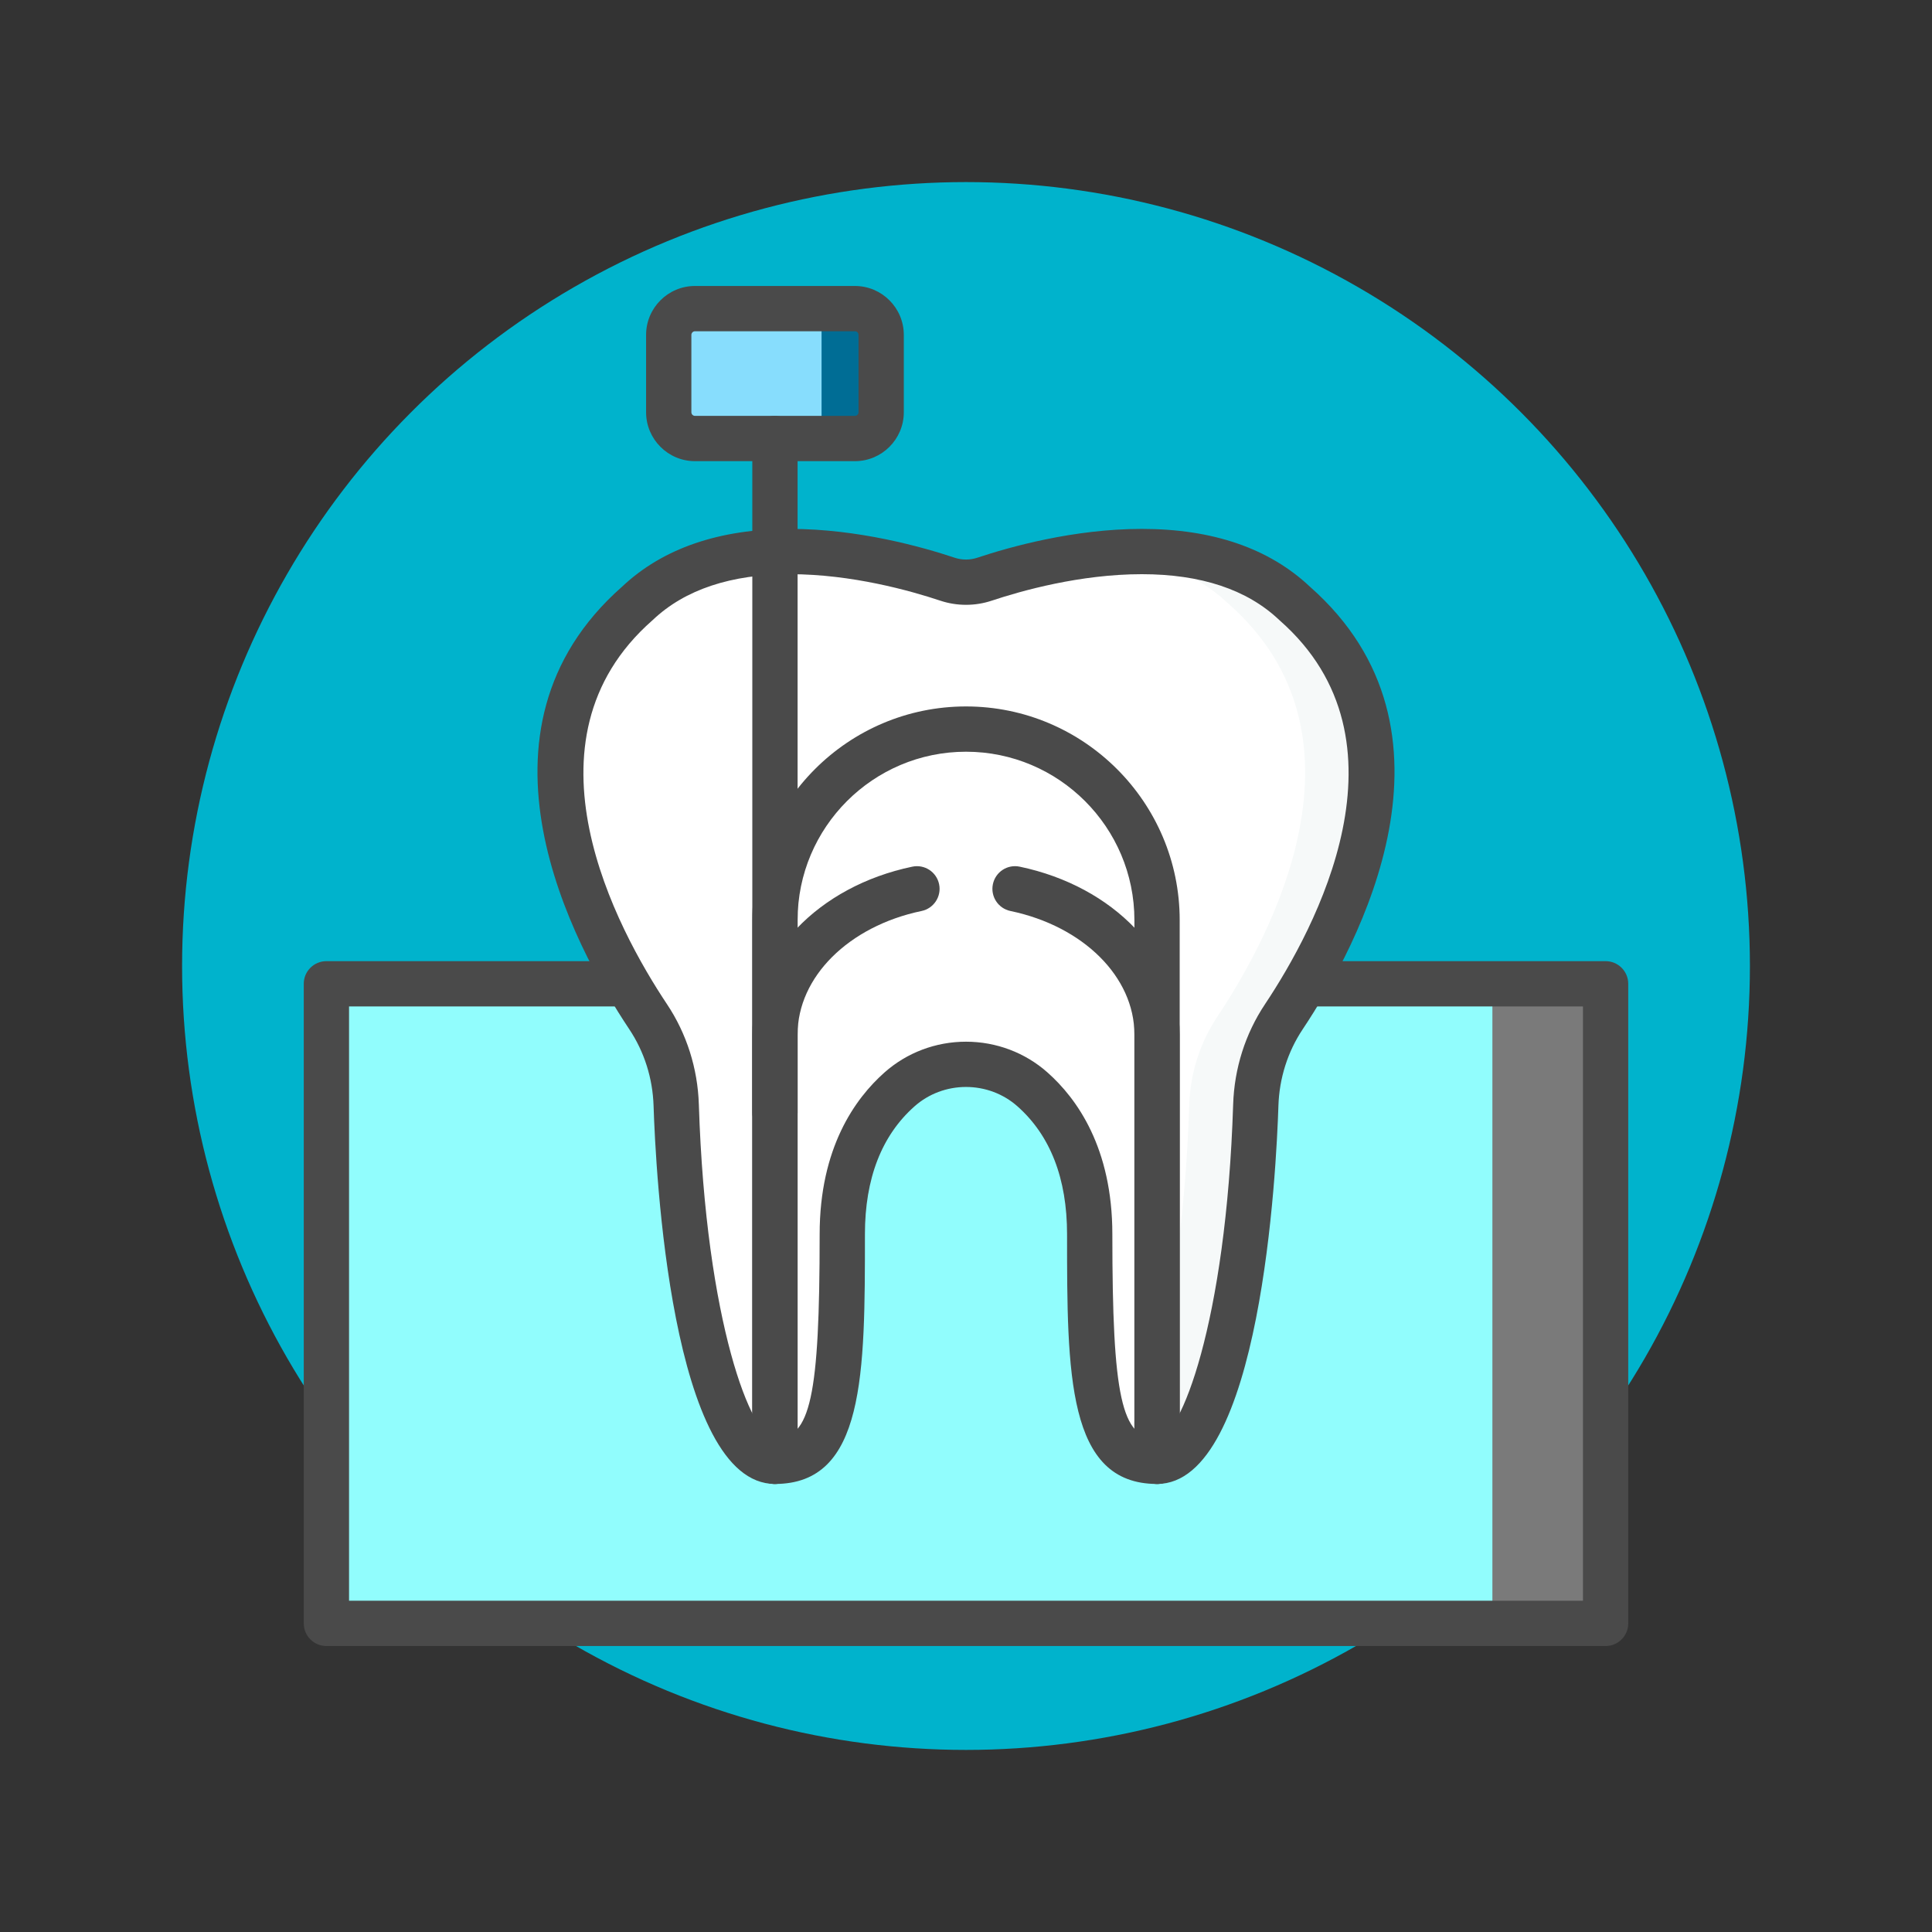 <svg xmlns="http://www.w3.org/2000/svg" viewBox="0 0 256 256" id="RootCanal"><rect x="0" y="0" width="256" height="256" fill="#333333" stroke="none"/><circle cx="128" cy="128" r="103.873" fill="#00b3cc" class="colorf1c48b svgShape"></circle><path fill="#87ddfd" d="M113.277,58.107H92.093c-1.923,0-3.482-1.559-3.482-3.482v-10.25c0-1.923,1.559-3.482,3.482-3.482h21.184   c1.923,0,3.482,1.559,3.482,3.482v10.25C116.759,56.548,115.2,58.107,113.277,58.107z" class="colora0d1f2 svgShape"></path><path fill="#006d95" d="M113.277,58.107h-4.416V40.893h4.416c1.923,0,3.482,1.559,3.482,3.482v10.25   C116.759,56.548,115.2,58.107,113.277,58.107z" class="color7babf3 svgShape"></path><rect width="169.5" height="84.75" x="43.25" y="130.357" fill="#91fdfd" class="colorfd919f svgShape"></rect><rect width="15" height="84.75" x="197.75" y="130.357" fill="#7a7a7a" class="colore0667d svgShape"></rect><path fill="#4a4a4a" d="M212.75,218.107H43.25c-1.657,0-3-1.343-3-3v-84.75c0-1.657,1.343-3,3-3h169.5c1.657,0,3,1.343,3,3v84.75   C215.75,216.764,214.407,218.107,212.75,218.107z M46.25,212.107h163.5v-78.75H46.25V212.107z" class="color504774 svgShape"></path><path fill="#ffffff" d="M171.55,79.957c-12.137-11.499-33.807-5.642-41.087-3.213c-1.6,0.534-3.325,0.534-4.925,0   c-7.28-2.429-28.95-8.286-41.087,3.213c-19.896,17.485-5.828,43.87,1.435,54.768c2.317,3.476,3.583,7.536,3.716,11.71   c0.771,24.132,5.628,47.197,13.083,47.197c8.147,0,8.923-9.311,8.923-30.093c0-9.88,3.705-15.753,7.592-19.196   c4.988-4.418,12.611-4.418,17.6,0c3.887,3.443,7.592,9.316,7.592,19.196c0,20.781,0.776,30.093,8.923,30.093   c7.455,0,12.312-23.065,13.083-47.197c0.133-4.175,1.4-8.234,3.716-11.71C177.378,123.827,191.446,97.441,171.55,79.957z" class="colorffffff svgShape"></path><path fill="#f6f9f9" d="M171.55,79.957c-6.709-6.356-16.328-7.405-24.821-6.666c5.829,0.576,11.557,2.453,16.003,6.666    c19.896,17.485,5.828,43.87-1.435,54.768c-2.317,3.476-3.583,7.536-3.717,11.71c-0.634,19.846-4.033,38.957-9.366,45.125    c1.253,1.391,2.908,2.072,5.101,2.072c7.455,0,12.312-23.065,13.083-47.197c0.133-4.175,1.4-8.234,3.716-11.71    C177.378,123.827,191.446,97.441,171.55,79.957z" class="colord5e6f7 svgShape"></path><path fill="#4a4a4a" d="M153.315,196.632c-11.924,0-11.924-14.604-11.924-33.093c0-7.379-2.214-13.083-6.581-16.951   c-1.863-1.65-4.282-2.559-6.811-2.559s-4.947,0.909-6.811,2.559c-4.367,3.868-6.581,9.571-6.581,16.951   c0,18.489,0,33.093-11.923,33.093c-13.783,0-15.814-41.735-16.082-50.102c-0.117-3.656-1.229-7.163-3.214-10.142   c-7.514-11.274-22.642-39.546-0.961-58.649c5.388-5.081,12.884-7.658,22.28-7.658c9,0,17.508,2.391,21.779,3.816   c0.979,0.327,2.046,0.327,3.026,0c4.271-1.425,12.779-3.816,21.778-3.816c9.396,0,16.893,2.577,22.28,7.658   c21.681,19.104,6.553,47.375-0.96,58.649c-1.986,2.979-3.098,6.486-3.214,10.142C169.129,154.897,167.097,196.632,153.315,196.632   z M128,138.03c3.996,0,7.827,1.445,10.789,4.068c3.924,3.476,8.603,10.018,8.603,21.442c0,21.522,1.218,27.093,5.924,27.093   c3.025,0,9.155-15.212,10.084-44.293c0.152-4.775,1.611-9.367,4.219-13.278c6.643-9.967,20.131-34.875,1.951-50.851   c-0.028-0.024-0.056-0.05-0.083-0.076c-4.239-4.016-10.36-6.052-18.195-6.052c-8.151,0-15.954,2.198-19.879,3.507   c-2.207,0.736-4.618,0.736-6.825,0c-3.925-1.31-11.728-3.507-19.879-3.507c-7.834,0-13.956,2.037-18.195,6.052   c-0.027,0.026-0.055,0.051-0.083,0.076c-18.18,15.977-4.692,40.884,1.951,50.852c2.607,3.911,4.065,8.502,4.219,13.277   c0.929,29.081,7.059,44.293,10.084,44.293c4.706,0,5.923-5.57,5.923-27.093c0-11.424,4.678-17.966,8.603-21.442   C120.173,139.475,124.004,138.03,128,138.03z" class="color504774 svgShape"></path><path fill="#4a4a4a" d="M153.315,196.632c-1.657,0-3-1.343-3-3v-71.71c0-12.305-10.011-22.315-22.315-22.315   s-22.315,10.01-22.315,22.315v71.71c0,1.657-1.343,3-3,3s-3-1.343-3-3v-71.71c0-15.613,12.702-28.315,28.315-28.315   c15.613,0,28.315,12.702,28.315,28.315v71.71C156.315,195.289,154.972,196.632,153.315,196.632z" class="color504774 svgShape"></path><path fill="#4a4a4a" d="M153.315 196.632c-1.657 0-3-1.343-3-3v-56.559c0-7.613-6.756-14.341-16.429-16.362-1.622-.339-2.662-1.928-2.323-3.55.338-1.622 1.925-2.667 3.55-2.323 12.483 2.608 21.202 11.752 21.202 22.235v56.559C156.315 195.289 154.972 196.632 153.315 196.632zM102.685 196.632c-1.657 0-3-1.343-3-3v-56.559c0-10.483 8.718-19.627 21.201-22.235 1.626-.34 3.212.701 3.55 2.323.339 1.622-.701 3.211-2.323 3.55-9.673 2.021-16.429 8.75-16.429 16.362v56.559C105.685 195.289 104.342 196.632 102.685 196.632zM113.277 61.107H92.093c-3.574 0-6.482-2.908-6.482-6.482v-10.25c0-3.574 2.908-6.482 6.482-6.482h21.184c3.574 0 6.482 2.908 6.482 6.482v10.25C119.759 58.199 116.851 61.107 113.277 61.107zM92.093 43.893c-.266 0-.482.216-.482.482v10.25c0 .266.216.482.482.482h21.184c.266 0 .482-.216.482-.482v-10.25c0-.266-.216-.482-.482-.482H92.093z" class="color504774 svgShape"></path><path fill="#4a4a4a" d="M102.685,150.441c-1.657,0-3-1.343-3-3V58.107c0-1.657,1.343-3,3-3s3,1.343,3,3v89.333   C105.685,149.098,104.342,150.441,102.685,150.441z" class="color504774 svgShape"></path></svg>